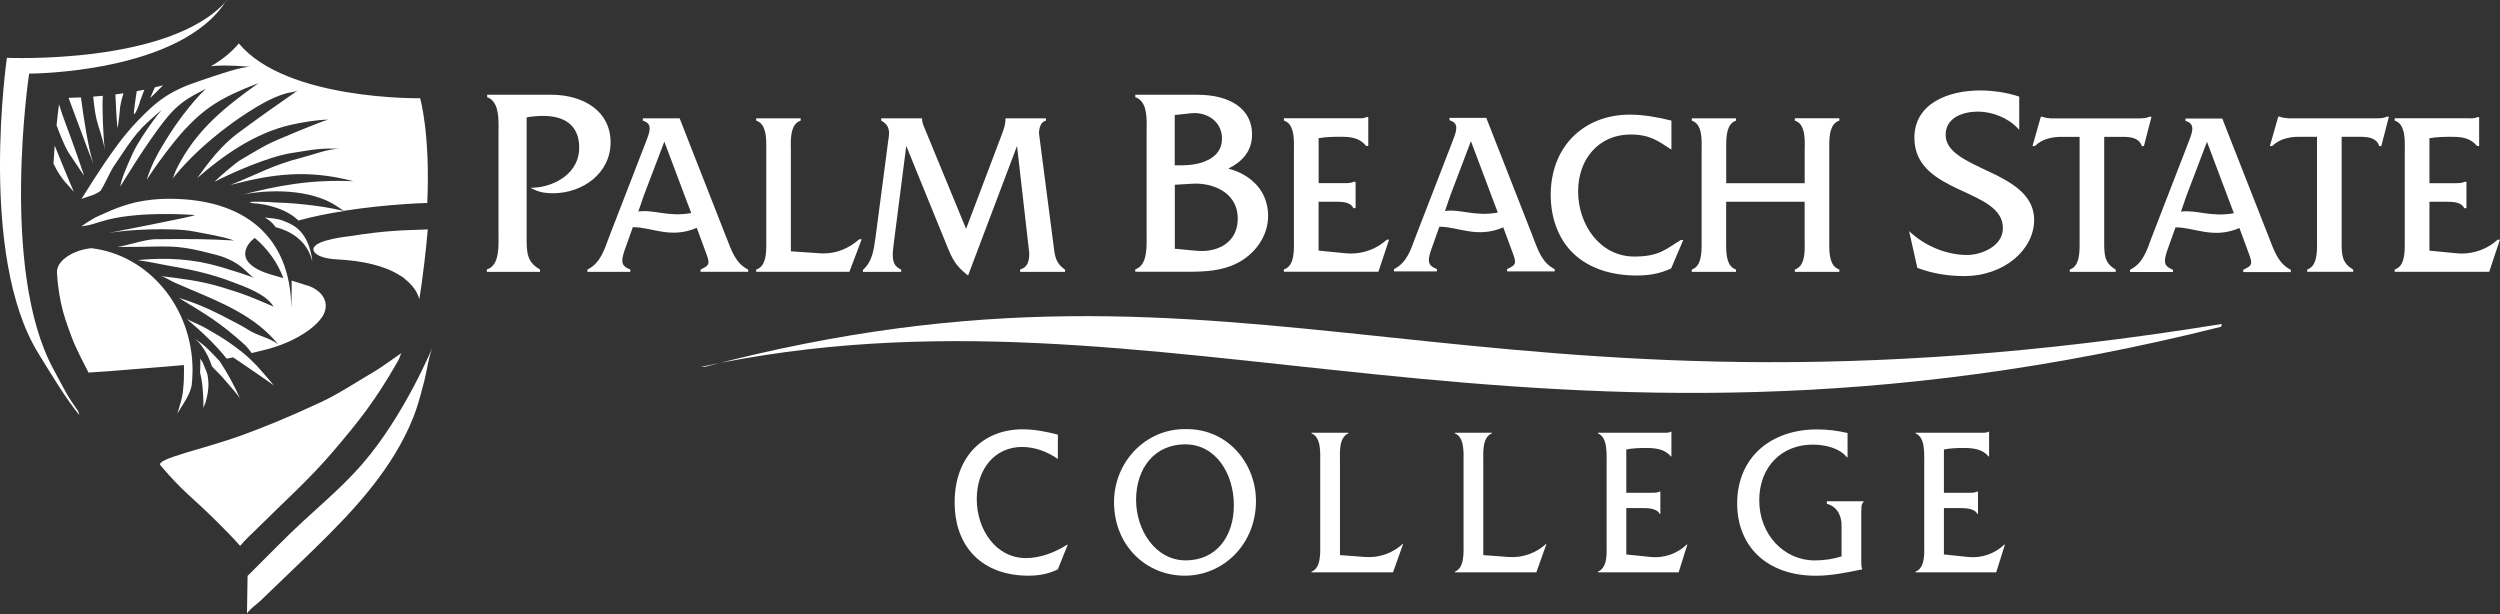 <?xml version="1.0" encoding="UTF-8"?>
<svg id="white" xmlns="http://www.w3.org/2000/svg" viewBox="0 0 535.8 131.59">
  <rect x="0" y="0" width="535.8" height="131.59" fill="#333333" stroke="none"/>
  <defs>
    <style>
      .cls-1 {
        fill: #fff;
      }
    </style>
  </defs>
  <g>
    <path class="cls-1" d="M34.94,18.28c-.58.16-1.17.3-1.75.44-.26.53-.47,1.09-.72,1.64-.01.03-.25.5-.26.53-.13.36,1.8-1.71,2.73-2.61ZM17.36,21.03s-.01-.1-.02-.15c-1.04.05-1.94.08-2.65.09,1.47,3.83,4.4,11.97,5.3,14.05-1.07-3.12-2.17-10.47-2.62-13.99ZM18.04,37.69c-.18-.66-2.57-7.51-3.76-10.61-.62-1.61-1.13-3.09-1.63-4.73-.14,1.01-.33,2.55-.53,4.49.78,2.04,1.48,4,2.61,5.93.24.42,3.08,4.51,3.31,4.92ZM11.72,31.19c-.1,1.23-.18,2.54-.26,3.92.27.43.42.8.68,1.27.89,1.58,1.83,2.65,1.86,2.67l1.84,2.07c-.93-1.99-3.22-7.77-4.12-9.93ZM22.44,32.2c-.31-3.12-.59-9.08-.4-11.67-.72.07-1.41.13-2.07.18.14,1.45.32,2.89.6,4.32.45,2.23,1.65,4.96,1.87,7.17ZM30.1,21.36c-.11.56.56-1.52.84-2.14-.55.11-1.1.22-1.64.32-.16.85-.54,3.91-.61,4.5-.16,1.4,1.09-1.09,1.41-2.67ZM25.72,23.08c.27-1.61.54-2.37.74-3.08-.59.08-1.16.16-1.73.23.08,1.83.24,5.34.43,7.07.08.77.69-4.95.56-4.22ZM41.45,72.48c.66.35,1.26.96,1.7,1.55.98,1.31,1.75,2.83,2.25,4.44.14.17.28.34.44.5.99.99,1.52,1.49,2.54,2.7.48.58,2.84,3.2,3.14,3.89-1.15-2.61-2.63-5.42-4.46-8.17-1.76-1.85-3.33-3.69-5.61-4.91ZM60.9,47.38c-1.54-.58-2.7-.6-4.12-.75-.39-.1,1.12.37,2.29,2.04.02.02.03.04.04.07.03-.01.06-.02.08-.03,2.61.7,6.61,2.53,7.75,7.35-.09-.36-.07-.55-.06-.64-.93-5.51-3.48-7.09-6-8.03ZM65.83,61.19c-.99-.32-2.15-.69-3.33-1.06.03,1.28.01,2.74-.02,4.44-.01.47-.01.95-.04,1.41-.19-14.96-9.66-23.38-26.24-23.38-2.42,0-4.77.26-7.02.74-4.14.98-6.93,2.48-8.69,3.24-1.07.59-2.1,1.24-3.07,1.94.06,0,.11-.02.17-.03.27-.05.54-.1.81-.14,0,.02,0,.04,0,.05.02,0,.04-.02.05-.03.92-.16,2.23-.57,3.13-.86,7.2-2.35,19.07-1.52,20.13-1.42,1.08.1-20.6,4.24-18.43,3.84,3.94-.72,13.75-1.21,18.25-.33,2.63.52,6.18,1.06,8.62,1.94-5.57-.32-9.73-.35-16.63-.27-2.35-.06-6.73,1.53-8.46,1.65,11.54.09,11.67-.85,21.24,1.69,5.77,1.53,6.76,4.42,8.34,5-2.39-.88-4.84-1.66-7.28-2.38-6.01-1.78-11.65-2.07-17.87-1.49,2.72.39,5.38,1,8.08,1.46,4.11.7,8.16,1.69,12.06,3.17,2.84,1.08,7.32,2.59,9.01,5.35-4.45-1.89-5.87-2.6-11.34-4.23-4.36-1.3-8.33-1.78-12.99-2.33.93.11,2.15.98,3.01,1.36,1.15.51,2.31,1,3.46,1.49,6.86,2.9,14.02,5.82,18.82,11.78-1.94-1.49-4.51-1.82-6.53-3.19-.98-.66-3.82-2.11-5.78-3.11-3.31-1.69-5.74-2.66-9-3.67,5.83,3.59,8.56,5,14.34,10.23.21.19.7.8,1.31,1.62.94-.22,1.92-.46,2.95-.72,6.55-1.66,10.77-4.87,12.18-7.06,1.87-2.92.03-5.68-3.23-6.72ZM58.87,59.07c-2.36-.61-8.22-2.5-5.7-6.59.34-.54.84-1.04,1.44-1.49,2.75,2.35,4.85,5.23,6.12,8.61-.66-.19-1.29-.37-1.86-.52ZM53.43,43.28c.27.09.31.13.57.25,1.82.11,3.51.41,5.4,1.06,2.03.7,3.49,1.65,4.56,2.67,3.12-.86,6.5-1.53,9.79-2.04,0,0,0,0-.01,0-5.69-1.36-11.82-1.75-15.16-1.85-.89-.13-4.62-.18-5.14-.08ZM44.23,79.61c-.18-.49-.55-1.34-.74-1.83-.14-.34-.56-.78-.57-.98.04.46.01,1.5,0,2.06-.01.39-.03.72-.04,1.02.44,1.56.56,3.25.65,4.84.05.92.11,1.98.04,2.82.02-.3.35-.85.44-1.15.11-.37.21-.74.3-1.11.18-.76.31-1.54.35-2.33.04-.83-.02-1.66-.16-2.49-.07-.29-.15-.58-.25-.87ZM19.53,53.2c-3.54.33-7.48,2.52-7.32,5.26.42,7.08,2.12,10.87,3.11,13.68.82,2.33,2.82,6.07,3.65,7.71.02.04,7.19-.49,11.88-.9,3.07-.27,5.67-.42,8.56-.71.01.31.02.61.03.92.01,1.32-.04,3.09-.2,4.36-.18,2.12-.85,3.72-1.22,5.1.88-1.51,2.38-3.57,2.85-5.23.08-.26.14-.5.2-.72.12-1.07.2-2.17.2-3.28,0-13.59-9.51-24.77-21.72-26.2ZM50.65,74.5c-3-2.21-3.88-2.58-6.03-3.87-1.67-1-2.81-1.35-4.58-2.25,3.39,2.87,6.25,5.6,8.54,8.49.45-.09.91-.18,1.39-.28,2.61,1.79,6.21,4.2,8.72,6-.34-.42-1.9-2.23-3.53-4.08-2.03-2.11-3.14-2.99-4.52-4ZM90.04,21.05s-28.68.5-38.84-11.73c0-.04-.02-.02-.03,0-1.63,1.96-3.72,3.59-6.08,4.94.05-.02.09-.04.14-.07,1.22-.15,3.5-.29,8.56.13-1.98-.16-8.29,2.13-10.67,2.91-6.59,2.15-9.39,4.25-13.74,8.8-2.99,3.13-5.34,6.54-7.17,9.22-.76,1.11-3.14,4.77-4.75,7.39.63-.24,1.33-.47,2-.69,1.24-.38,2.07-1.05,2.12-1.07.6-.91,2.16-4.27,2.66-5.03,4.93-7.39,5.32-7.98,10.4-12.28-2.22,2.6-5.28,7.25-6.16,9.22-1.53,3.39-2.37,5.32-2.71,7.22,0,0,5.77-9.66,10.1-14.91,3.25-3.94,6.23-4.88,8.27-6.1-3.51,3.34-6.91,8.35-7.82,9.79-2.15,3.37-3.89,6.41-4.88,9.78,1.77-2.91,5.8-8.25,8.07-10.71,4.41-4.75,7.88-7,15.89-10.04-7.61,5.4-12.73,9.81-16.58,16.54-1.84,3.23-1.38,3.36-1.94,4.09,4.58-5.99,12.64-12.51,19.49-16.32,1.62-.89,3.31-1.68,5.14-2.17.71-.19,1.78-.21,2.39-.63-3.92,2.7-9.33,6.52-13.07,9.33-4.76,3.59-7.91,8.83-8.62,9.56,5.54-4.86,12.51-9.79,20.24-11.49,2.25-.49,5.18-1.03,7.99-1.1-.08,0-.17.03-.24.05-1,.21-11.1,4.33-12.94,5.32-1.86.99-4.02,2.28-5.82,3.35-.96.57-4.73,3.8-5.5,4.63,3.73-1.95,11.7-5.44,16.61-6.19,4.52-.69,6.03-1.11,10.49-.88-2.53-.13-5.95,1.27-8.34,1.87-6.22,1.58-9.21,3.43-15.31,5.86,9-2.34,16.37-3.41,26.35-.8-9.4-.41-16.37,1-23.99,2.93,1.89-.48,10.01-1.74,16.87.66,3.05,1.07,4.51,2.54,5.11,2.75,0,0,.01,0,.02,0,9.18-1.44,17.65-1.69,17.82-1.67.68-14.89-1.54-22.5-1.54-22.5Z"/>
    <path class="cls-1" d="M68.84,86.16c-7.07,3.27-11.52,5.11-16.87,7.07-8.11,2.98-18.78,5.09-17.58,6.51,5.12,5.99,6.46,6.46,12.14,12.1,1.24,1.23,3.76,3.76,4.88,5.1l.05.05c1.12-1.34,2.53-2.61,3.77-3.84,5.68-5.64,11-10.36,16.12-16.35,5.79-6.78,9.16-11.08,13.86-19.29.53-.92.35-.83.8-1.83-2.3,1.58-4.26,3.07-6.27,4.24-3.46,2.01-7.29,4.57-10.91,6.24ZM67.26,53.05c-.45.91.75,2.32,5,2.54,5.35.28,10.16,1.33,13.42,3.43.45.22.84.49,1.19.85,1.54,1.24,2.59,2.68,2.99,4.24.74-4.26,1.56-11.63,1.82-14.94-5.64.2-8.92.22-16.54,1.42-.61.1-7.01.72-7.88,2.46Z"/>
    <path class="cls-1" d="M53.06,123.43l-.13,8.17c0-.58,2.41-2.37,2.86-2.81,1.02-.99,2.05-1.98,3.08-2.97,1.91-1.83,3.83-3.66,5.73-5.5,7.77-7.49,15.73-15.27,21.05-24.77,1.47-2.62,2.75-5.34,3.68-8.2.62-1.92,1.13-3.86,1.63-5.81.59-2.33.88-5.01,1.79-7.23,0,0-5.99,14.61-15.02,25.03-5.64,6.5-10.61,9.93-18.42,17.84-2.18,2.21-6.25,6.25-6.25,6.25Z"/>
    <path class="cls-1" d="M48.47.27C36.25,13.95,1.48,12.39,1.48,12.39c0,0-6.18,42.33,6.71,63.29,3.13,5.09,5.89,9.67,8.81,13.29l-.23-.83c-2.6-3.67-2.57-3.94-5.36-9.1C-.08,57.79,6.24,15.78,6.24,15.78c0,0,32.61-.01,42.34-15.78"/>
  </g>
  <g>
    <g>
      <g>
        <path class="cls-1" d="M226.73,98.38c-2.28-1.59-4.94-2.59-7.68-2.59-5.73,0-9.71,4.59-9.71,11.18s4.15,12.64,10.54,12.64c3.11,0,6.23-1.23,8.84-2.87h.12l-2.12,5.27c-1.95,1-4.11,1.37-6.27,1.37-9.79,0-15.85-6-15.85-15.73s6.06-15.64,14.57-15.64c2.53,0,5.1.5,7.55,1.14v5.23Z"/>
        <path class="cls-1" d="M269.18,107.38c0,9.27-7.01,16-15.27,16s-15.15-6.45-15.15-15.77c0-8.64,6.85-15.87,15.56-15.64,8.71-.05,14.86,7.23,14.86,15.41ZM243.49,107.19c0,6.37,4.11,12.91,10.62,12.91s10.33-5.05,10.33-11.82-3.86-13.05-10.42-13.05-10.54,5.09-10.54,11.96Z"/>
        <path class="cls-1" d="M292.83,119.38c2.82.18,5.68-.87,7.76-2.77h.12l-2.16,6.05h-17.47v-.14c2.12-.82,1.87-4.18,1.87-6.23v-17.14c0-2.09.25-5.41-1.87-6.27v-.14h7.92v.14c-2.12.86-1.82,4.22-1.82,6.27v19.82l5.64.42Z"/>
        <path class="cls-1" d="M323.54,119.38c2.82.18,5.69-.87,7.76-2.77h.13l-2.16,6.05h-17.46v-.14c2.11-.82,1.86-4.18,1.86-6.23v-17.14c0-2.09.25-5.41-1.86-6.27v-.14h7.92v.14c-2.12.86-1.83,4.22-1.83,6.27v19.82l5.64.42Z"/>
        <path class="cls-1" d="M348.57,118.83l5.27.55c2.74.27,5.6-.68,7.67-2.68h.13l-1.87,5.96h-17.31v-.14c2.12-.82,1.87-4.18,1.87-5.4v-17.14c0-2.92.25-6.24-1.87-7.1v-.14h13.69c.71,0,1.41.09,1.95-.22h.12v5.31h-.12c-1.29-1.63-3.4-1.82-5.31-1.82-1.46,0-2.91.05-4.24.32v9.28h5.36c.66,0,1.33,0,1.82-.27h.12v4.82h-.12c-.66-1.32-2.82-1.27-4.11-1.27h-3.07v9.94Z"/>
        <path class="cls-1" d="M395.96,98.01h-.12c-1.7-2.09-4.86-2.72-7.39-2.72-6.47,0-11.41,4.63-11.41,11.95s5.32,12.87,11.87,12.87c1.91,0,3.9-.27,5.77-.86v-6.55c.06-2.42-1.2-4.25-3.15-4.72v-.55h7.88v.14c-.21.19-.51.4-.5,1.95v10.46c0,.68-.04,1.4.21,2.04-3.32.68-6.56,1.37-9.92,1.37-10.62,0-16.89-6.37-16.89-15.5,0-9.77,7.1-15.86,17.14-15.86,2.2,0,4.36.27,6.52.77v5.23Z"/>
        <path class="cls-1" d="M416.63,118.83l5.27.55c2.74.27,5.6-.68,7.68-2.68h.12l-1.87,5.96h-17.3v-.14c2.12-.82,1.87-4.18,1.87-5.4v-17.14c0-2.92.25-6.24-1.87-7.1v-.14h13.69c.71,0,1.41.09,1.95-.22h.13v5.31h-.13c-1.29-1.63-3.4-1.82-5.31-1.82-1.45,0-2.9.05-4.24.32v9.28h5.35c.67,0,1.33,0,1.83-.27h.12v4.82h-.12c-.67-1.32-2.82-1.27-4.11-1.27h-3.07v9.94Z"/>
      </g>
      <path class="cls-1" d="M263.24,36.14c2.91-1.44,5.11-3.65,5.1-7.35,0-2.6-1.09-4.74-3.12-6.21-2.02-1.47-4.95-2.27-8.62-2.27h-13.28v.52l.13.05c2.05.77,2.32,3.4,2.31,5.79,0,.65-.02,1.28-.02,1.83v21.5c0,.51.01,1.08.01,1.66,0,2.46-.24,5.23-2.31,6.02l-.13.05v.51h9.3c.62,0,1.24,0,1.87,0,3.56,0,7.24-.12,10.57-1.79,3.75-1.86,6.73-5.68,6.73-10.17,0-5.48-3.81-8.93-8.57-10.16ZM251.79,24.65l3.51-.38c.23-.03.46-.04.69-.04,3,.01,5.91,1.96,5.91,5.48,0,2.26-1.22,3.65-2.9,4.53-1.68.88-3.84,1.19-5.61,1.19h-1.62v-10.79ZM257.55,53.8c-.38,0-.76-.02-1.15-.06l-4.61-.43v-13.71l3.67-.22c.25-.02.51-.03.76-.03,4.56.02,9.05,2.37,9.06,7.46,0,4.82-3.68,6.97-7.73,6.99ZM225.83,52.84l-3.15-24.23c0-1.11.35-2.43,1.33-2.7l.15-.04v-.51h-8.67v.26c0,.99-.32,1.96-.7,2.99l-7.74,20.44-8.77-21.29c-.29-.7-.65-1.42-.65-2.14v-.26h-8.77v.48l.11.06c1.29.74,1.56,1.67,1.57,2.64,0,.6-.12,1.21-.19,1.75l-2.72,20.69c-.38,2.67-.67,5.02-2.61,6.79l-.07.06v.44h8.2v-.49l-.12-.05c-1.33-.63-1.67-1.6-1.69-3.05,0-.85.13-1.84.27-2.96l2.62-20.45,8.77,21.54c1.14,2.77,1.85,4.17,4.26,6.06l.22.17,10.49-27.76,2.62,22.95c-.01,1.65-.27,2.98-1.82,3.48l-.14.05v.5h9.63v-.46l-.08-.06c-1.85-1.35-2.06-2.57-2.35-4.9ZM114.48,40.22l-.78.04.7.34c1.31.65,2.72.82,4.12.82,6.32-.01,12.34-4.23,12.34-10.93,0-3.25-1.4-5.82-3.71-7.55-2.31-1.73-5.51-2.64-9.13-2.64h-13.61v.52l.13.06c2.07.83,2.32,3.61,2.31,6.04,0,.58-.01,1.14-.01,1.64v21.51c0,.49.01,1.04.01,1.61,0,2.45-.25,5.26-2.36,6.01l-.14.05v.52h11.39v-.49l-.1-.06c-2.73-1.61-2.76-3.63-2.77-6.66v-25.9c1.2-.21,2.4-.31,3.65-.31,4.36.03,7.61,1.91,7.62,6.81,0,5.33-5,8.29-9.68,8.58ZM155.64,50.82l-9.98-25.46h-7.89v.5l.14.05c1.04.35,1.31.9,1.33,1.63,0,.78-.39,1.77-.74,2.69l-7.97,20.59c-1.05,2.83-1.86,5.52-4.53,6.9l-.11.06v.48h9.2v-.5l-.13-.05c-1.22-.49-1.58-1.03-1.59-1.89,0-.72.3-1.68.76-2.93l1.5-4.2c3.97-.05,8.07,2.57,13.7.14l1.5,4.06c.62,1.66,1.02,2.66,1.01,3.28,0,.63-.36.97-1.58,1.55l-.12.05v.49h10.2v-.48l-.11-.06c-2.63-1.38-3.48-4.07-4.58-6.9ZM136.81,45.32l1.14-3.32,4.43-11.65,4.38,11.65,1.39,3.66c-4.95.9-8.01-.81-11.33-.33ZM184.1,51.33c-2.18,1.89-4.7,2.98-7.59,2.98-.23,0-.47,0-.71-.02l-6.3-.43v-21.33c0-.49-.02-1.03-.02-1.6,0-2.07.23-4.37,1.99-5.02l.13-.05v-.5h-9.53v.5l.13.05c1.81.67,2.04,3.07,2.03,5.21,0,.5,0,.98,0,1.41v18.61c0,.42,0,.9,0,1.4,0,2.12-.22,4.54-2.02,5.17l-.14.05v.5h19.97l2.64-6.98h-.52l-.06.05ZM450.97,29.33h4.09c1.58,0,3.36.25,3.92,1.84l.05.14h.45l1.63-6.29h-.46l-.04.02c-.57.27-1.31.33-2.11.33h-18.98c-.64-.1-1.23-.1-1.75-.33l-.04-.02h-.34l-1.79,6.29h.5l.06-.06c1.42-1.38,3.52-1.92,5.54-1.92h4v21.81c0,.43,0,.91,0,1.42,0,2.1-.21,4.49-1.98,5.16l-.13.05v.49h9.86v-.47l-.1-.06c-2.35-1.43-2.37-3.12-2.38-5.79,0-.1,0-.2,0-.3v-22.31ZM511.5,25.03c-.57.27-1.3.33-2.11.33h-18.98c-.64-.1-1.24-.1-1.76-.33l-.04-.02h-.34l-1.79,6.29h.5l.06-.06c1.43-1.38,3.52-1.92,5.54-1.92h4v21.81c0,.43.01.91.01,1.42,0,2.1-.21,4.49-1.98,5.16l-.13.05v.49h9.86v-.47l-.1-.06c-2.35-1.43-2.37-3.12-2.38-5.79v-.3h0v-22.31h4.09c1.57,0,3.35.25,3.91,1.84l.05.14h.45l1.63-6.29h-.46l-.04.02ZM297.15,51.43c-2.08,1.89-4.87,2.91-7.63,2.91-.35,0-.7-.02-1.04-.05l-5.88-.58v-10.48h3.33c.09,0,.19,0,.29,0,1.45,0,3.16.07,3.78,1.27l.06.11h.47v-5.65h-.4l-.05.02c-.5.26-1.24.27-2,.27h-5.47v-9.63c1.46-.27,3.06-.31,4.66-.31,2.19,0,4.05.2,5.47,1.9l.06.07h.45v-6.19h-.4l-.05.03c-.34.19-.78.23-1.27.23-.28,0-.58-.01-.88-.01h-15.48v.5l.13.05c1.81.67,2.03,3.07,2.02,5.2,0,.5-.01.98-.01,1.42v18.61c0,.43.01.9.01,1.4,0,2.12-.22,4.54-2.02,5.17l-.14.05v.5h20.26l2.29-6.88h-.51l-.06.05ZM426.36,36.82c-4.77-2.27-9.4-4.21-9.37-7.92,0-1.89.94-3.1,2.27-3.89,1.34-.78,3.09-1.09,4.63-1.09,3.03,0,6.41,1.29,8.51,3.53l.36.38v-7.12l-.14-.05c-2.67-.86-5.5-1.27-8.28-1.27-3.39,0-6.88.69-9.55,2.3-2.67,1.61-4.51,4.17-4.5,7.84,0,6.18,4.87,8.86,9.6,11.08,4.78,2.23,9.4,4.05,9.37,8.31,0,1.91-1.12,3.32-2.66,4.29-1.54.96-3.48,1.44-5.02,1.44-4.24,0-8.72-1.81-11.94-4.68l-.48-.43,1.76,7.86.1.04c3.17,1.21,6.56,1.72,9.95,1.73,8.69-.01,14.98-5.76,14.99-12.02,0-5.43-4.87-8.08-9.6-10.34ZM535.29,51.38l-.06.05c-2.08,1.89-4.87,2.91-7.63,2.91-.35,0-.7-.02-1.04-.05l-5.88-.57v-10.48h3.33c.1,0,.19,0,.29,0,1.45,0,3.16.07,3.78,1.27l.06.11h.47v-5.65h-.4l-.04.02c-.5.26-1.24.27-2.01.27h-5.48v-9.63c1.46-.27,3.06-.31,4.67-.31,2.19,0,4.05.2,5.47,1.9l.06.07h.45v-6.19h-.41l-.05.03c-.34.19-.78.23-1.27.23-.28,0-.57-.01-.88-.01h-15.48v.5l.13.05c1.81.67,2.03,3.07,2.03,5.2,0,.5-.01.98-.01,1.42v18.61c0,.43,0,.9,0,1.4,0,2.12-.21,4.54-2.02,5.17l-.14.05v.5h20.26l2.29-6.88h-.51ZM360.2,51.46c-2.99,1.76-4.49,3.58-10.08,3.52-7.21-.08-11.89-6.79-11.9-13.96.01-7.07,4.53-12.09,11.01-12.19,4.2-.06,6.08,1.32,8.67,3.03l.32.21v-6.22l-.16-.04c-2.82-.69-5.8-1.24-8.74-1.24-4.94,0-9.19,1.71-12.2,4.72-3.01,3.01-4.77,7.32-4.77,12.47s1.76,9.66,4.96,12.66c3.2,2.99,7.82,4.63,13.49,4.63,2.51,0,5.02-.4,7.3-1.5l.07-.03,2.58-6.08h-.51l-.05.03ZM384.68,25.85l.13.05c1.76.65,1.99,2.91,1.99,5.01,0,.57-.02,1.12-.02,1.61v6.75h-16.82v-6.75c0-.44,0-.93,0-1.44,0-2.13.22-4.51,1.98-5.18l.13-.05v-.49h-9.48v.5l.13.05c1.75.65,1.99,2.91,1.98,4.98,0,.56-.01,1.11-.01,2.41v18.67c0-.39,0,.09,0,.59,0,2.1-.22,4.49-1.98,5.16l-.13.05v.49h9.48v-.49l-.13-.05c-1.77-.67-1.99-3.05-1.98-5.16,0-.5,0-.98,0-1.42v-7.9h16.82v7.9c0,.48.02,1.03.02,1.59,0,2.07-.23,4.33-1.99,4.98l-.13.05v.5h9.54v-.5l-.13-.05c-1.82-.67-2.03-3.07-2.03-5.18,0-.49,0-.96,0-.56v-18.67c0-1.25,0-1.72,0-2.22,0-2.11.21-4.5,2.03-5.18l.13-.05v-.5h-9.54v.5ZM328.52,50.72l-9.98-25.46h-7.89v.5l.14.05c1.04.35,1.31.9,1.32,1.63,0,.79-.39,1.77-.74,2.69l-7.97,20.59c-1.06,2.83-1.86,5.52-4.53,6.9l-.11.06v.48h9.2v-.5l-.13-.05c-1.22-.49-1.58-1.02-1.6-1.89,0-.72.3-1.69.76-2.93l1.49-4.2c3.97-.04,8.07,2.57,13.7.14l1.5,4.06c.63,1.66,1.02,2.65,1.02,3.28,0,.63-.36.98-1.58,1.55l-.12.06v.49h10.2v-.48l-.11-.06c-2.63-1.38-3.48-4.07-4.58-6.9ZM309.69,45.22l1.14-3.32,4.42-11.65,4.38,11.65,1.38,3.66c-4.95.9-8.01-.81-11.32-.34ZM486.27,50.87l-9.99-25.46h-7.89v.5l.14.04c1.04.35,1.31.9,1.33,1.63,0,.79-.39,1.77-.74,2.69l-7.97,20.59c-1.05,2.83-1.86,5.52-4.53,6.9l-.11.06v.48h9.2v-.5l-.13-.05c-1.22-.49-1.58-1.02-1.59-1.89,0-.72.31-1.69.76-2.93l1.5-4.2c3.97-.05,8.07,2.57,13.7.14l1.5,4.06c.62,1.66,1.03,2.66,1.02,3.28,0,.64-.36.98-1.58,1.55l-.12.06v.49h10.2v-.48l-.12-.06c-2.62-1.38-3.48-4.07-4.58-6.9ZM467.43,45.37l1.14-3.33,4.43-11.65,4.38,11.65,1.38,3.66c-4.96.9-8.01-.8-11.33-.34Z"/>
    </g>
    <path class="cls-1" d="M476.19,69.43c-161.97,26.28-206.96-21.84-325.03,9.16l-.98.04c99.09-21.26,178.12,28.43,325.86-8.6l.15-.59Z"/>
  </g>
</svg>